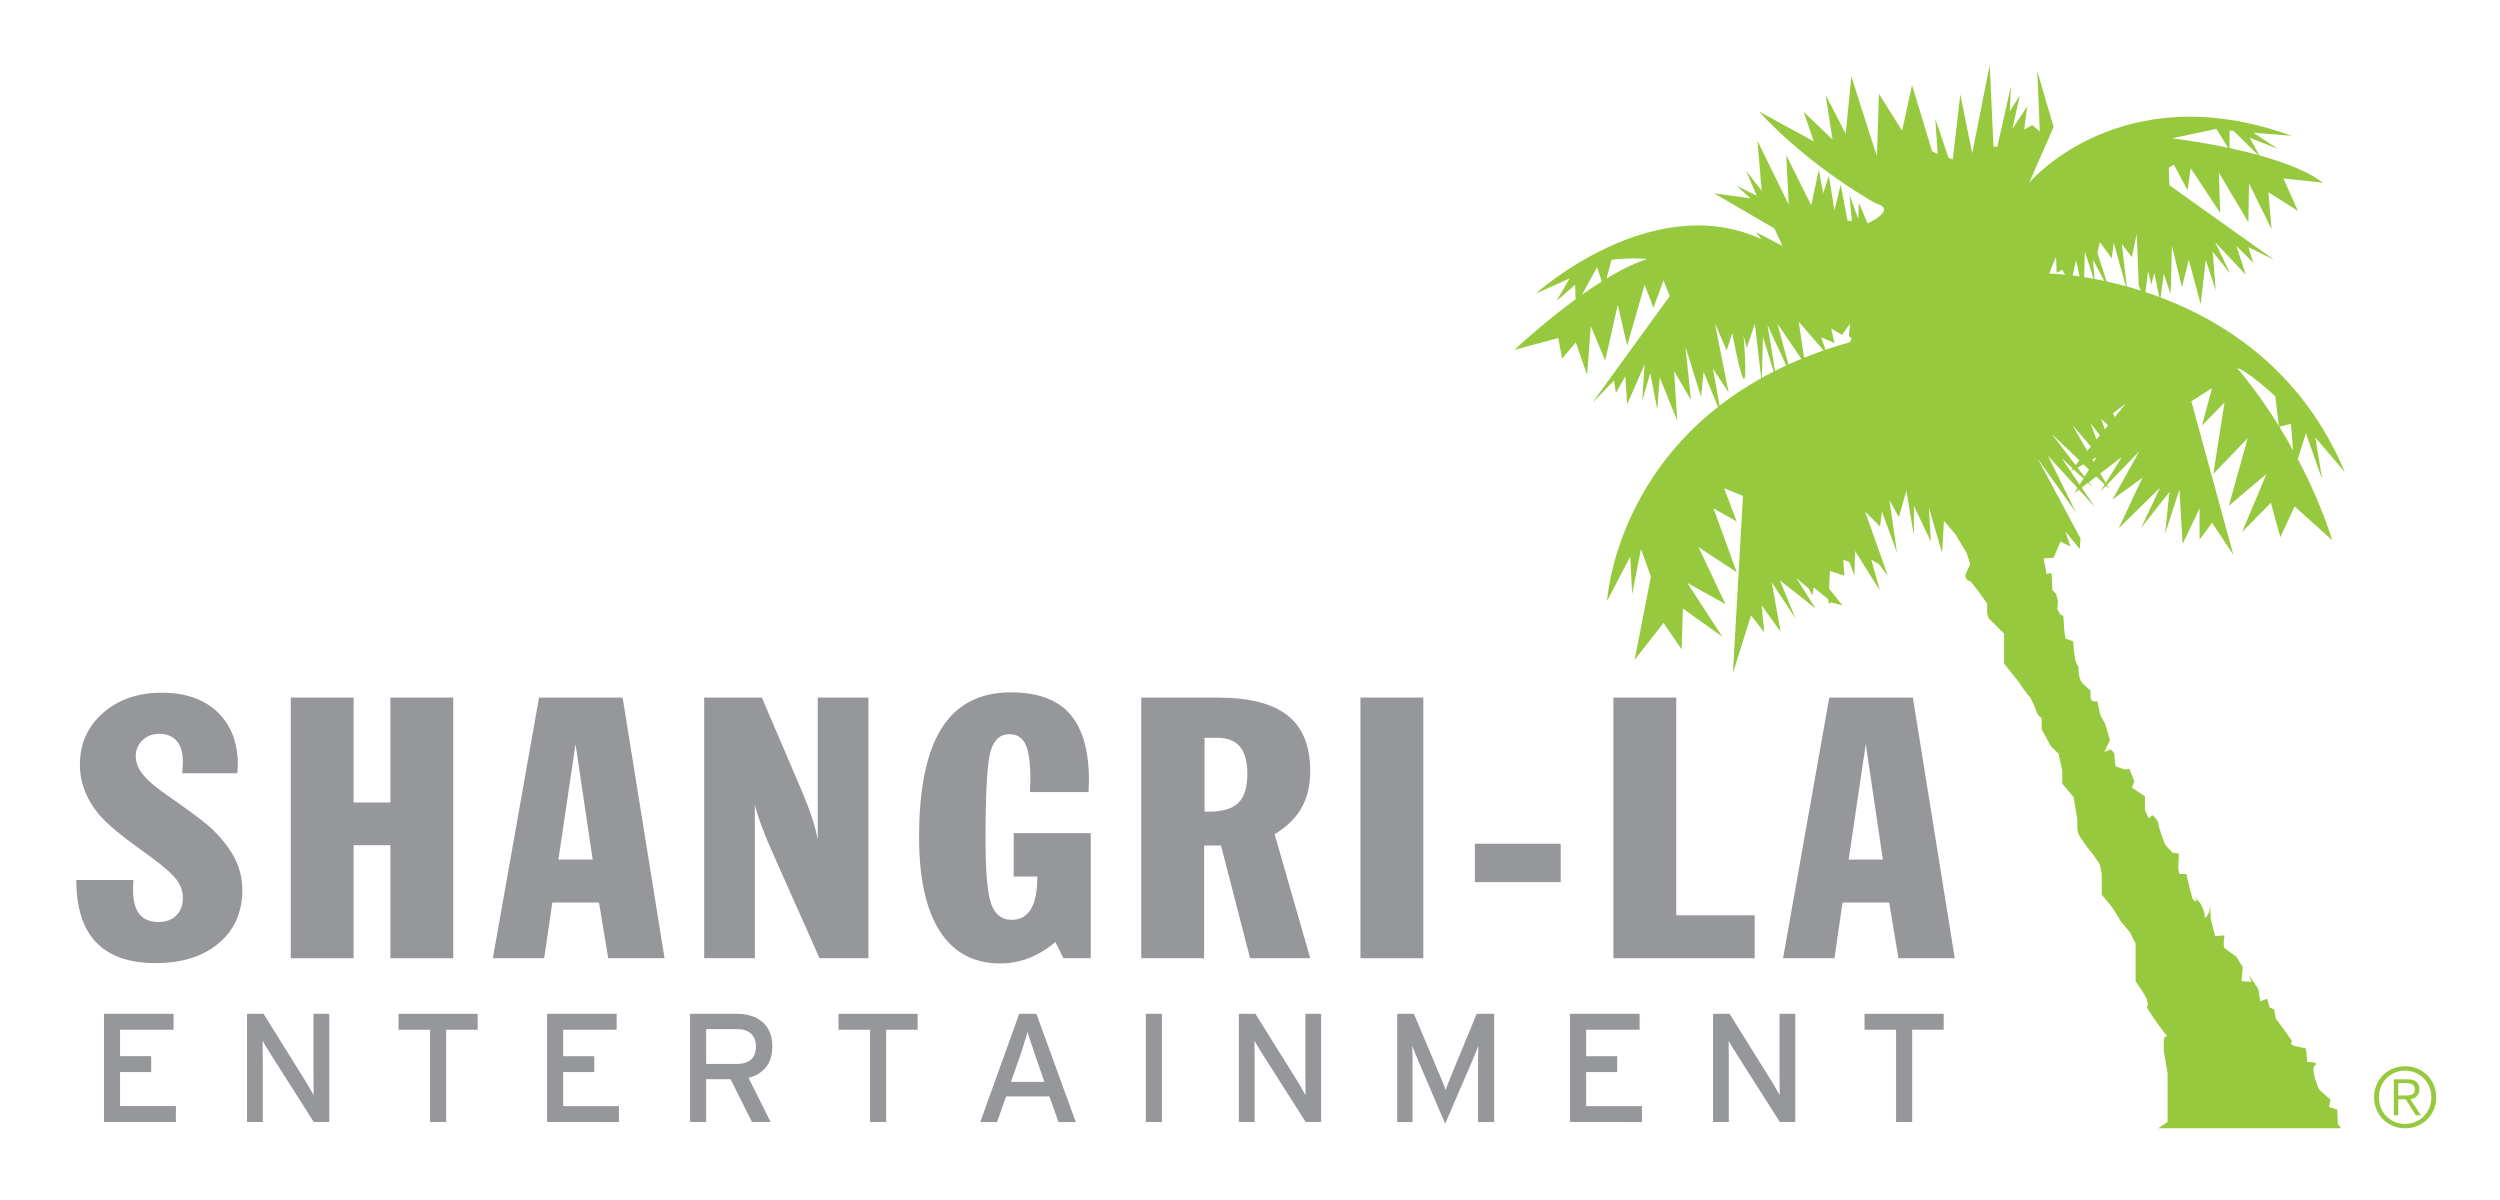 <?xml version="1.0" encoding="UTF-8"?>
<!-- Generator: Adobe Illustrator 16.0.3, SVG Export Plug-In . SVG Version: 6.00 Build 0)  -->
<!DOCTYPE svg PUBLIC "-//W3C//DTD SVG 1.1//EN" "http://www.w3.org/Graphics/SVG/1.1/DTD/svg11.dtd">
<svg version="1.1" id="Layer_1" xmlns="http://www.w3.org/2000/svg" xmlns:xlink="http://www.w3.org/1999/xlink" x="0px" y="0px" width="206.185px" height="98.969px" viewBox="0 0 206.185 98.969" enable-background="new 0 0 206.185 98.969" xml:space="preserve">
<g>
	<path fill="#96C93D" d="M178.768,92.536v-4.027l-0.313-1.852v-0.779c0-0.776,0.619,0,0-0.776c-0.621-0.771-1.4-2.012-1.4-2.012   s0.314-0.307-0.303-1.24l-0.619-0.93v-1.554v-0.457v-1.091l-0.472-0.93l-0.775-0.928c0,0-0.149-0.311-0.458-0.77l-0.314-0.467   l-0.773-0.932v-1.709l-0.154-0.768l-0.615-0.932c0,0-0.312-0.317-0.626-0.779l-0.308-0.463c0,0-0.313-0.306-0.313-0.928v-0.623   l-0.306-1.854l-0.934-1.09v-1.082l-0.306-1.398l-0.623-0.611l-0.772-1.399V59.23c0,0-0.313-0.158-0.458-0.621   c-0.161-0.463-0.474-1.085-0.474-1.085s-0.309-0.314-0.619-0.775l-0.308-0.465l-1.239-1.55v-0.779v-0.461v-1.24l-1.084-1.084   c0,0-0.313-0.157-0.313-0.778v-0.613l-0.777-1.087l-0.616-0.772c0,0-0.616-0.069-0.309-0.731l0.309-0.666l-0.309-0.931   l-0.927-1.547l-0.936-1.086l-0.152,2.633l-1.084-3.716l0.154,2.788l-1.396-2.946v2.478l-0.617-3.719l-0.623,2.169l-0.773-1.39   l0.62,4.337l-1.239-3.409l-0.155,1.24l-1.239-1.24l1.881,5.308l-0.742-0.968l-0.623-0.364l0.707,2.549l-2.049-3.272l-0.053,2.04   l-0.412-1.109l-0.515-0.208l0.107,1.316l-1.197-0.382l-0.076,1.444l1.11,1.395l-0.953-0.259l-0.157,0.153l-0.075-0.411   l-1.191-0.979l-0.1,0.67l-0.316-0.569l-1.025-0.88l1.6,2.531l-2.946-2.322l1.292,3.147l-1.963-2.992l0.727,4.08l-1.559-2.169   l0.215,2.22l-1.089-1.399l-1.497,4.762l0.831-14.622l-1.552-0.624l1.033,2.743l-1.91-1.087l1.91,5.27l-3.148-2.068l2.219,4.695   l-3.148-1.747l2.889,4.436l-3.25-2.323l-0.107,3.36l-1.494-2.171l-2.38,3.048l1.341-6.871l-0.816-2.271l-0.73,3.716l-0.152-3.098   l-1.914,3.669c0,0,0.878-15.958,19.99-21.334l0.203-0.306c0,0-0.304-0.206-0.251-0.361c0.048-0.159,0.099-0.878,0.099-0.878   l-0.672,0.929l-0.88-0.519l0.263,1.188l-1.088-0.465l0.469,1.396l-2.326-2.688l0.52,3.513l-2.275-3.354l1.188,4.441l-2.013-4.335   l0.773,4.699l-1.141-3.722l-0.107,3.775l-0.565-4.858l-0.667,2.012l-0.26-1.029c0,0,0.316,3.875,0,3.559   c-0.309-0.311-0.93-3.767-0.93-3.767l-0.464,1.442l-0.981-2.268l1.139,5.728l-1.294-1.959l0.674,3.769l-1.446-3.512l-0.206,2.065   l-1.292-4.133l0.463,4.393l-1.394-2.379l0.259,4.085l-1.447-3.564l-0.205,2.634l-0.574-2.992l-0.666,2.266l0.203-2.995   l-1.443,3.308l-0.15-2.327l-0.777,1.396l-0.159-1.031l-1.808,1.857l6.408-8.833l-0.516-1.292l-0.828,2.272l-0.727-1.909   l-1.443,5.011l-0.776-3.359l-1.032,4.599l-1.189-2.843l-0.306,4.028l-0.933-2.686l-1.133,1.341l-0.307-1.699l-3.626,0.979   c0,0,6.464-6.094,10.959-7.49c0,0-1.089-0.154-2.944,0.054l-0.624,2.32l-0.569-1.701l-1.756,3.203l-0.054-1.756l-1.545,1.344   l1.087-1.863l-2.79,1.247c0,0,9.554-8.634,18.595-4.501l-0.415-0.562l2.169,1.133l-0.671-1.448l-4.96-2.891l2.994,0.413   l-1.135-1.028l1.654,0.818l-0.883-2.06l1.287,1.648l-0.351-4.129l2.58,5.272l-0.205-4.083l2.062,4.135l0.627-2.948l0.356,1.961   l0.472-1.441l0.459,2.843l0.514-2.121l0.57,2.988h0.357l-0.203-2.162l0.724,2.012l0.054-1.343l0.718,1.703   c0,0,2.53-1.139,0.673-1.652c0,0-5.32-2.894-9.654-7.593l4.539,2.479l-0.823-2.428l2.371,2.278l-0.564-3.669l1.655,3.205   l0.465-4.75c0,0,2.113,6.711,2.113,6.558c0-0.151,0.16-5.113,0.16-5.113l1.912,3.045l0.819-3.773l1.657,5.476l0.465,0.213   l-0.207-2.901l1.09,3.207l0.354,0.154l0.622-5.37l0.983,4.854l1.444-7.283l0.308,6.714l0.313,0.051l1.128-5.011l-0.094,2.066   l0.826-1.288l-0.619,2.738l1.234-1.86l-0.256,1.912l0.67-0.361l0.621,0.517l-0.207-4.959l1.346,4.596l-2.018,4.597   c0,0,7.544-8.989,21.642-3.87l-3.147-0.259l2.014,1.337l-2.325-0.924l0.878,1.598l-2.221-2.167h-0.311v1.603l-1.084-1.758   l-3.667,0.776c0,0,9.036,1.035,12.449,3.664l-3.262-0.356l1.198,2.679l-2.434-1.544l0.26,3.043l-1.859-3.767l-0.053,3.203   L183,14.24l0.104,3.309l-2.428-3.672l-0.258,1.81l-1.136-2.112l-0.415,0.259l0.051,1.441l8.631,6.147l-2.121-1.037l0.416,1.293   l-1.396-1.394l0.774,2.376l-2.537-2.687l1.246,2.586l-1.445-1.806l0.256,3.196l-0.826-2.528l-0.416,3.666l-0.983-3.666   l-0.563,2.267l-0.826-3.405l-0.106,3.977l-0.566-1.701l-0.308,2.271l-0.468-2.32l-0.256,0.976l-0.26-1.134l-0.309,2.427   l-0.464-1.243l-0.165-4.229l-0.407,1.906l-0.824-1.083l0.462,3.926l-1.133-4.034l-0.158,1.292l-0.98-1.341l-0.209,0.878   l1.039,3.205l-1.398-2.635l0.156,1.908l-0.829-2.576l-0.097,3.713l-0.62-2.994l-0.47,2.014l-0.674-1.24l-0.465,0.264l-0.047-1.35   l-0.57,1.398c0,0,17.669,0.308,24.379,16.37l-2.422-2.841l0.561,3.462l-1.341-3.818l-0.933,2.937l-0.307-3.713l-0.98,0.253   l-0.311-2.531c0,0-2.426-2.219-3.148-2.32c0,0,5.162,5.779,7.848,14.202l-3.102-2.793l-1.18,2.538l-0.781-2.839l-2.371,2.417   l2.01-4.795l-3.104,2.63l1.557-5.58l-2.834,2.95l0.92-5.893l-1.861,1.914l0.834-3.098l-1.709,1.085l3.463,12.653l-1.754-2.634   l-1.031,1.396v-2.585l-1.397,2.94l-0.263-4.494l-1.184,3.672l0.357-3.46l-2.324,2.939l1.554-3.303l-3.411,3.352l1.961-4.174   l-2.478,1.803l2.216-3.978l-3.199,3.308l1.759-2.839l-3.923,2.99l1.855-2.99l-2.17,1.189l4.549-5.578l-1.035,0.772l1.035,2.377   l-2.02-1.913l0.933,2.684l-1.81-2.32l1.243,3.304l-2.74-3.151l3.046,5.27l-4.752-4.544l3.363,4.386l-2.537-2.38l2.74,4.033   l-3.875-4.229l2.329,4.698l-3.158-4.444l3.515,6.558l-0.05,0.88l-1.19-1.447l0.414,1.244l-0.825-0.417l-0.565,1.342l-0.831,0.051   l0.262,1.29c0,0,0.409-0.151,0.409,0c0,0.16,0.055,1.294,0.055,1.294l0.311,0.358l0.152,0.572l-0.053,0.674l0.261,0.457   c0,0,0.256,0,0.256,0.264c0,0.261,0.053,0.983,0.053,0.983l0.103,0.725l0.619,0.204c0,0,0.055,0.205,0.055,0.515   c0,0.312,0.107,0.673,0.107,0.878c0,0.207,0.15,0.418,0.198,0.618c0.056,0.21,0.056-0.464,0.107,0.47   c0.051,0.927,0.468,1.133,0.468,1.133l0.512,0.467v0.516c0,0.156,0.057,0.314,0.207,0.362c0.156,0.052,0.359,0,0.359,0l0.209,0.979   l0.051,0.205l0.363,0.621l0.416,1.396l-0.467,0.98l0.516-0.205c0,0,0.313,0.205,0.313,0.408c0,0.21,0.098,0.983,0.098,0.983   l0.729,0.257l0.408-0.049l0.418,1.029l-0.21,0.519l1.081,0.721v1.14l0.317,0.672l0.304-0.264c0,0,0.471,0.42,0.471,0.674   c0,0.26,0.568,1.756,0.568,1.756l0.615,0.672l0.52,0.055l-0.05,1.289l0.099,0.41h0.572c0.156,0.775,0.519,2.068,0.519,2.068   s0.308,0.311,0.308,0.154c0-0.154-0.467-0.619,0-0.154c0.459,0.462,0.307,0.311,0.57,0.881c0.25,0.568-0.053,0.83,0.25,0.568   c0.313-0.26,0.313-0.987,0.313-0.987l0.05,1.192l0.36,1.395l0.777-0.055c0,0-0.151,0.879,0,1.038   c0.16,0.155,0.985,0.725,0.985,0.725l0.521,0.871l-0.106,1.14l0.824,0.055l-0.206-0.573l0.773,1.192l0.05,0.31l0.106,0.675   l0.572-0.211l0.198,0.723l0.365,0.152l0.154,0.775l0.615,0.828l0.728,1.032c0,0-0.158,0.103-0.052,0.257   c0.104,0.155,1.136,0.31,1.136,0.31c0.105,0.161,0.105,0.62,0.105,0.62l0.049,0.516c0,0,0.724,0,0.724,0.156   c0,0.152-0.259,0.102-0.202,0.617c0.051,0.521,0.361,1.244,0.407,1.398c0.054,0.152,0.983,0.93,0.983,0.93l-0.104,0.617l0.67,0.215   l0.052,1.182l0.265,0.358h-15.084L178.768,92.536z"/>
</g>
<g>
	<path fill="#95979A" d="M6.292,72.577h4.72c-0.012,0.109-0.021,0.22-0.028,0.334c-0.006,0.114-0.009,0.285-0.009,0.513   c0,0.872,0.173,1.526,0.521,1.962c0.347,0.436,0.873,0.654,1.58,0.654c0.606,0,1.093-0.178,1.458-0.535   c0.365-0.356,0.548-0.837,0.548-1.442c0-0.525-0.165-1.016-0.493-1.472c-0.328-0.456-1.013-1.07-2.053-1.843   c-0.223-0.168-0.564-0.417-1.022-0.744c-1.487-1.06-2.552-1.947-3.196-2.661c-0.57-0.634-1-1.313-1.292-2.037   c-0.291-0.723-0.437-1.466-0.437-2.229c0-1.734,0.635-3.159,1.904-4.274c1.27-1.115,2.883-1.672,4.841-1.672   c1.945,0,3.478,0.53,4.6,1.591c1.121,1.061,1.682,2.522,1.682,4.385c0,0.07-0.006,0.179-0.019,0.327   c-0.013,0.149-0.019,0.263-0.019,0.342h-4.553c0.024-0.277,0.04-0.481,0.046-0.61c0.006-0.128,0.009-0.252,0.009-0.372   c0-0.733-0.17-1.295-0.511-1.687s-0.827-0.587-1.458-0.587c-0.533,0-0.985,0.176-1.356,0.528c-0.372,0.352-0.558,0.786-0.558,1.301   c0,0.476,0.161,0.939,0.483,1.39c0.322,0.451,0.861,0.949,1.617,1.494c0.384,0.288,0.929,0.674,1.635,1.16   c1.35,0.961,2.224,1.641,2.62,2.037c0.855,0.843,1.474,1.66,1.858,2.453c0.384,0.793,0.576,1.63,0.576,2.512   c0,1.833-0.647,3.298-1.942,4.393c-1.295,1.095-3.032,1.643-5.212,1.643c-2.181,0-3.816-0.572-4.906-1.717   C6.836,76.568,6.292,74.856,6.292,72.577z"/>
	<path fill="#95979A" d="M23.981,79.029V57.532h5.185v8.652h3.029v-8.652h5.185v21.497h-5.185v-9.321h-3.029v9.321H23.981z"/>
	<path fill="#95979A" d="M40.647,79.029l3.809-21.497h6.895l3.456,21.497h-4.646l-0.762-4.594h-3.847l-0.669,4.594H40.647z    M46.054,70.897h2.825l-1.412-9.529L46.054,70.897z"/>
	<path fill="#95979A" d="M58.076,79.029V57.532h4.757l3.233,7.552c0.409,0.971,0.715,1.771,0.919,2.401   c0.205,0.629,0.356,1.217,0.456,1.762V57.532h4.181v21.497H67.59l-3.698-8.31c-0.446-0.991-0.793-1.819-1.041-2.483   c-0.248-0.664-0.446-1.288-0.595-1.873v12.666H58.076z"/>
	<path fill="#95979A" d="M87.045,77.691c-0.694,0.585-1.421,1.026-2.184,1.323c-0.762,0.297-1.545,0.446-2.351,0.446   c-2.193,0-3.859-0.887-4.999-2.661c-1.14-1.774-1.71-4.361-1.71-7.76c0-4.033,0.623-7.031,1.868-8.994s3.15-2.944,5.714-2.944   c2.192,0,3.812,0.595,4.859,1.784c1.046,1.189,1.57,3.023,1.57,5.5c0,0.099-0.006,0.252-0.019,0.461   c-0.012,0.208-0.019,0.367-0.019,0.476h-4.832c0-0.119,0.006-0.297,0.019-0.535c0.012-0.238,0.019-0.411,0.019-0.521   c0-1.357-0.133-2.316-0.4-2.876c-0.267-0.56-0.715-0.84-1.347-0.84c-0.743,0-1.254,0.466-1.533,1.397   c-0.278,0.932-0.418,3.345-0.418,7.24c0,2.726,0.158,4.519,0.474,5.381s0.87,1.293,1.663,1.293c0.718,0,1.254-0.295,1.607-0.884   c0.353-0.59,0.529-1.484,0.529-2.684h-1.951v-3.583h6.355v10.317h-2.249L87.045,77.691z"/>
	<path fill="#95979A" d="M94.123,79.029V57.532h6.281c2.626,0,4.559,0.493,5.798,1.479s1.858,2.515,1.858,4.586   c0,1.169-0.239,2.178-0.715,3.025c-0.477,0.847-1.217,1.573-2.221,2.178l2.936,10.228h-4.961l-2.397-9.292h-1.394v9.292H94.123z    M100.366,60.848h-1.022v6.095h0.334c1.14,0,1.958-0.243,2.453-0.729c0.495-0.486,0.743-1.279,0.743-2.379   c0-1.021-0.205-1.774-0.613-2.259C101.853,61.09,101.221,60.848,100.366,60.848z"/>
	<path fill="#95979A" d="M112.201,79.029V57.532h5.185v21.497H112.201z"/>
	<path fill="#95979A" d="M121.639,72.755v-3.167h7.079v3.167H121.639z"/>
	<path fill="#95979A" d="M133.064,79.029V57.532h5.186v17.958h6.467v3.538H133.064z"/>
	<path fill="#95979A" d="M147.057,79.029l3.81-21.497h6.895l3.455,21.497h-4.645l-0.762-4.594h-3.848l-0.668,4.594H147.057z    M152.464,70.897h2.824l-1.412-9.529L152.464,70.897z"/>
</g>
<g>
	<g>
		<path fill="#95979A" d="M8.578,92.539v-8.926h5.738v1.313H9.904v2.18h2.563v1.313H9.904v2.805h4.603v1.314H8.578z"/>
		<path fill="#95979A" d="M25.88,92.539l-3.558-5.598c-0.11-0.17-0.231-0.366-0.363-0.587c-0.132-0.221-0.231-0.391-0.299-0.51    c0,0.085,0,0.217,0,0.395c0,0.179,0.002,0.37,0.006,0.574c0.004,0.204,0.006,0.408,0.006,0.612c0,0.196,0,0.357,0,0.484v4.629    h-1.301v-8.926h1.364l3.392,5.444c0.06,0.094,0.125,0.2,0.198,0.319s0.142,0.24,0.21,0.363c0.068,0.123,0.132,0.235,0.191,0.338    c0.059,0.102,0.106,0.183,0.14,0.242c0-0.085,0-0.217,0-0.396c0-0.187-0.002-0.385-0.006-0.593    c-0.004-0.209-0.006-0.414-0.006-0.619c0-0.203,0-0.369,0-0.496v-4.604h1.3v8.926H25.88z"/>
		<path fill="#95979A" d="M36.794,84.927v7.612h-1.326v-7.612h-2.601v-1.313h6.528v1.313H36.794z"/>
		<path fill="#95979A" d="M45.12,92.539v-8.926h5.738v1.313h-4.412v2.18h2.563v1.313h-2.563v2.805h4.603v1.314H45.12z"/>
		<path fill="#95979A" d="M63.175,88.012c-0.349,0.433-0.829,0.726-1.441,0.88l1.823,3.646h-1.539l-1.768-3.532h-2.01v3.532h-1.326    v-8.926h3.915c0.391,0,0.758,0.053,1.103,0.16c0.344,0.106,0.648,0.268,0.912,0.484c0.263,0.217,0.472,0.493,0.625,0.829    c0.153,0.336,0.229,0.733,0.229,1.192C63.697,87.001,63.523,87.579,63.175,88.012z M61.933,85.246    c-0.275-0.247-0.642-0.37-1.099-0.37H58.24v2.869h2.593c0.449,0,0.813-0.117,1.093-0.351s0.419-0.593,0.419-1.078    C62.346,85.849,62.208,85.492,61.933,85.246z"/>
		<path fill="#95979A" d="M73.081,84.927v7.612h-1.326v-7.612h-2.601v-1.313h6.528v1.313H73.081z"/>
		<path fill="#95979A" d="M87.297,92.539l-0.752-2.117h-3.57l-0.739,2.117h-1.39l3.213-8.926h1.415l3.251,8.926H87.297z     M85.423,87.171c-0.051-0.162-0.111-0.34-0.179-0.536c-0.068-0.195-0.134-0.391-0.198-0.586c-0.063-0.196-0.123-0.376-0.178-0.542    c-0.056-0.166-0.096-0.295-0.121-0.389c-0.025,0.094-0.064,0.223-0.115,0.389c-0.051,0.166-0.106,0.344-0.166,0.536    c-0.06,0.191-0.121,0.389-0.185,0.593c-0.064,0.204-0.125,0.387-0.185,0.548l-0.714,2.04h2.754L85.423,87.171z"/>
		<path fill="#95979A" d="M94.501,92.539v-8.926h1.326v8.926H94.501z"/>
		<path fill="#95979A" d="M107.685,92.539l-3.558-5.598c-0.11-0.17-0.231-0.366-0.363-0.587c-0.132-0.221-0.231-0.391-0.299-0.51    c0,0.085,0,0.217,0,0.395c0,0.179,0.002,0.37,0.006,0.574c0.004,0.204,0.006,0.408,0.006,0.612c0,0.196,0,0.357,0,0.484v4.629    h-1.301v-8.926h1.364l3.392,5.444c0.06,0.094,0.125,0.2,0.198,0.319s0.142,0.24,0.21,0.363c0.068,0.123,0.132,0.235,0.191,0.338    c0.059,0.102,0.106,0.183,0.14,0.242c0-0.085,0-0.217,0-0.396c0-0.187-0.002-0.385-0.006-0.593    c-0.004-0.209-0.006-0.414-0.006-0.619c0-0.203,0-0.369,0-0.496v-4.604h1.3v8.926H107.685z"/>
		<path fill="#95979A" d="M121.902,92.539v-4.718c0-0.136,0-0.28,0-0.433c0-0.153,0.002-0.304,0.006-0.453    c0.004-0.149,0.008-0.283,0.013-0.402s0.007-0.212,0.007-0.28c-0.051,0.127-0.133,0.329-0.242,0.605    c-0.111,0.276-0.222,0.542-0.332,0.797l-2.167,5.023l-2.142-5.023c-0.11-0.255-0.221-0.521-0.332-0.797s-0.191-0.478-0.242-0.605    c0,0.068,0.002,0.161,0.006,0.28s0.008,0.253,0.013,0.402c0.004,0.148,0.006,0.299,0.006,0.453c0,0.153,0,0.297,0,0.433v4.718    h-1.262v-8.926h1.377l2.002,4.756c0.11,0.255,0.225,0.527,0.344,0.816s0.208,0.527,0.268,0.714    c0.068-0.187,0.157-0.423,0.268-0.708c0.11-0.285,0.221-0.559,0.332-0.822l1.963-4.756h1.441v8.926H121.902z"/>
		<path fill="#95979A" d="M129.488,92.539v-8.926h5.738v1.313h-4.412v2.18h2.563v1.313h-2.563v2.805h4.604v1.314H129.488z"/>
		<path fill="#95979A" d="M146.791,92.539l-3.559-5.598c-0.109-0.17-0.23-0.366-0.363-0.587c-0.131-0.221-0.23-0.391-0.299-0.51    c0,0.085,0,0.217,0,0.395c0,0.179,0.002,0.37,0.006,0.574c0.004,0.204,0.007,0.408,0.007,0.612c0,0.196,0,0.357,0,0.484v4.629    h-1.301v-8.926h1.364l3.392,5.444c0.06,0.094,0.126,0.2,0.198,0.319s0.142,0.24,0.21,0.363c0.067,0.123,0.132,0.235,0.191,0.338    c0.06,0.102,0.106,0.183,0.14,0.242c0-0.085,0-0.217,0-0.396c0-0.187-0.002-0.385-0.006-0.593    c-0.004-0.209-0.006-0.414-0.006-0.619c0-0.203,0-0.369,0-0.496v-4.604h1.3v8.926H146.791z"/>
		<path fill="#95979A" d="M157.705,84.927v7.612h-1.326v-7.612h-2.602v-1.313h6.528v1.313H157.705z"/>
	</g>
</g>
<path fill="#96C93D" d="M198.605,90.343c0.107-0.008,0.203-0.025,0.286-0.059c0.083-0.032,0.149-0.084,0.2-0.155  c0.05-0.07,0.075-0.167,0.075-0.292c0-0.106-0.02-0.192-0.059-0.255c-0.038-0.065-0.092-0.115-0.159-0.155  c-0.066-0.039-0.141-0.064-0.222-0.079c-0.084-0.014-0.171-0.02-0.263-0.02h-0.669v1.024h0.482  C198.389,90.353,198.498,90.35,198.605,90.343 M197.431,91.979v-2.962h1.136c0.335,0,0.58,0.07,0.733,0.21  c0.154,0.139,0.23,0.343,0.23,0.609c0,0.129-0.019,0.24-0.058,0.337s-0.093,0.178-0.162,0.244c-0.069,0.067-0.148,0.119-0.237,0.159  c-0.09,0.039-0.186,0.067-0.287,0.086l0.882,1.316h-0.427l-0.833-1.316h-0.613v1.316H197.431z M197.497,88.473  c-0.265,0.115-0.492,0.271-0.687,0.468c-0.191,0.198-0.342,0.431-0.45,0.696c-0.108,0.268-0.162,0.553-0.162,0.86  s0.054,0.596,0.162,0.862c0.108,0.266,0.259,0.497,0.45,0.695c0.194,0.197,0.422,0.354,0.687,0.467  c0.264,0.116,0.553,0.172,0.865,0.172c0.308,0,0.593-0.056,0.857-0.172c0.263-0.113,0.491-0.27,0.685-0.467  c0.192-0.198,0.344-0.43,0.455-0.695c0.109-0.267,0.165-0.555,0.165-0.862s-0.056-0.593-0.165-0.86  c-0.111-0.266-0.263-0.498-0.455-0.696c-0.193-0.196-0.422-0.353-0.685-0.468c-0.265-0.114-0.55-0.172-0.857-0.172  C198.049,88.301,197.76,88.358,197.497,88.473 M199.375,88.132c0.311,0.132,0.583,0.312,0.811,0.544  c0.23,0.231,0.41,0.504,0.542,0.816c0.13,0.313,0.196,0.647,0.196,1.005c0,0.364-0.066,0.701-0.196,1.01  c-0.132,0.311-0.312,0.581-0.542,0.809c-0.228,0.229-0.5,0.41-0.811,0.542c-0.314,0.13-0.65,0.196-1.013,0.196  c-0.364,0-0.701-0.066-1.013-0.196c-0.313-0.132-0.584-0.313-0.813-0.542c-0.229-0.228-0.41-0.498-0.54-0.809  c-0.131-0.309-0.196-0.646-0.196-1.01c0-0.357,0.065-0.692,0.196-1.005c0.13-0.313,0.311-0.585,0.54-0.816  c0.229-0.232,0.5-0.412,0.813-0.544c0.312-0.13,0.648-0.197,1.013-0.197C198.724,87.935,199.06,88.001,199.375,88.132"/>
</svg>